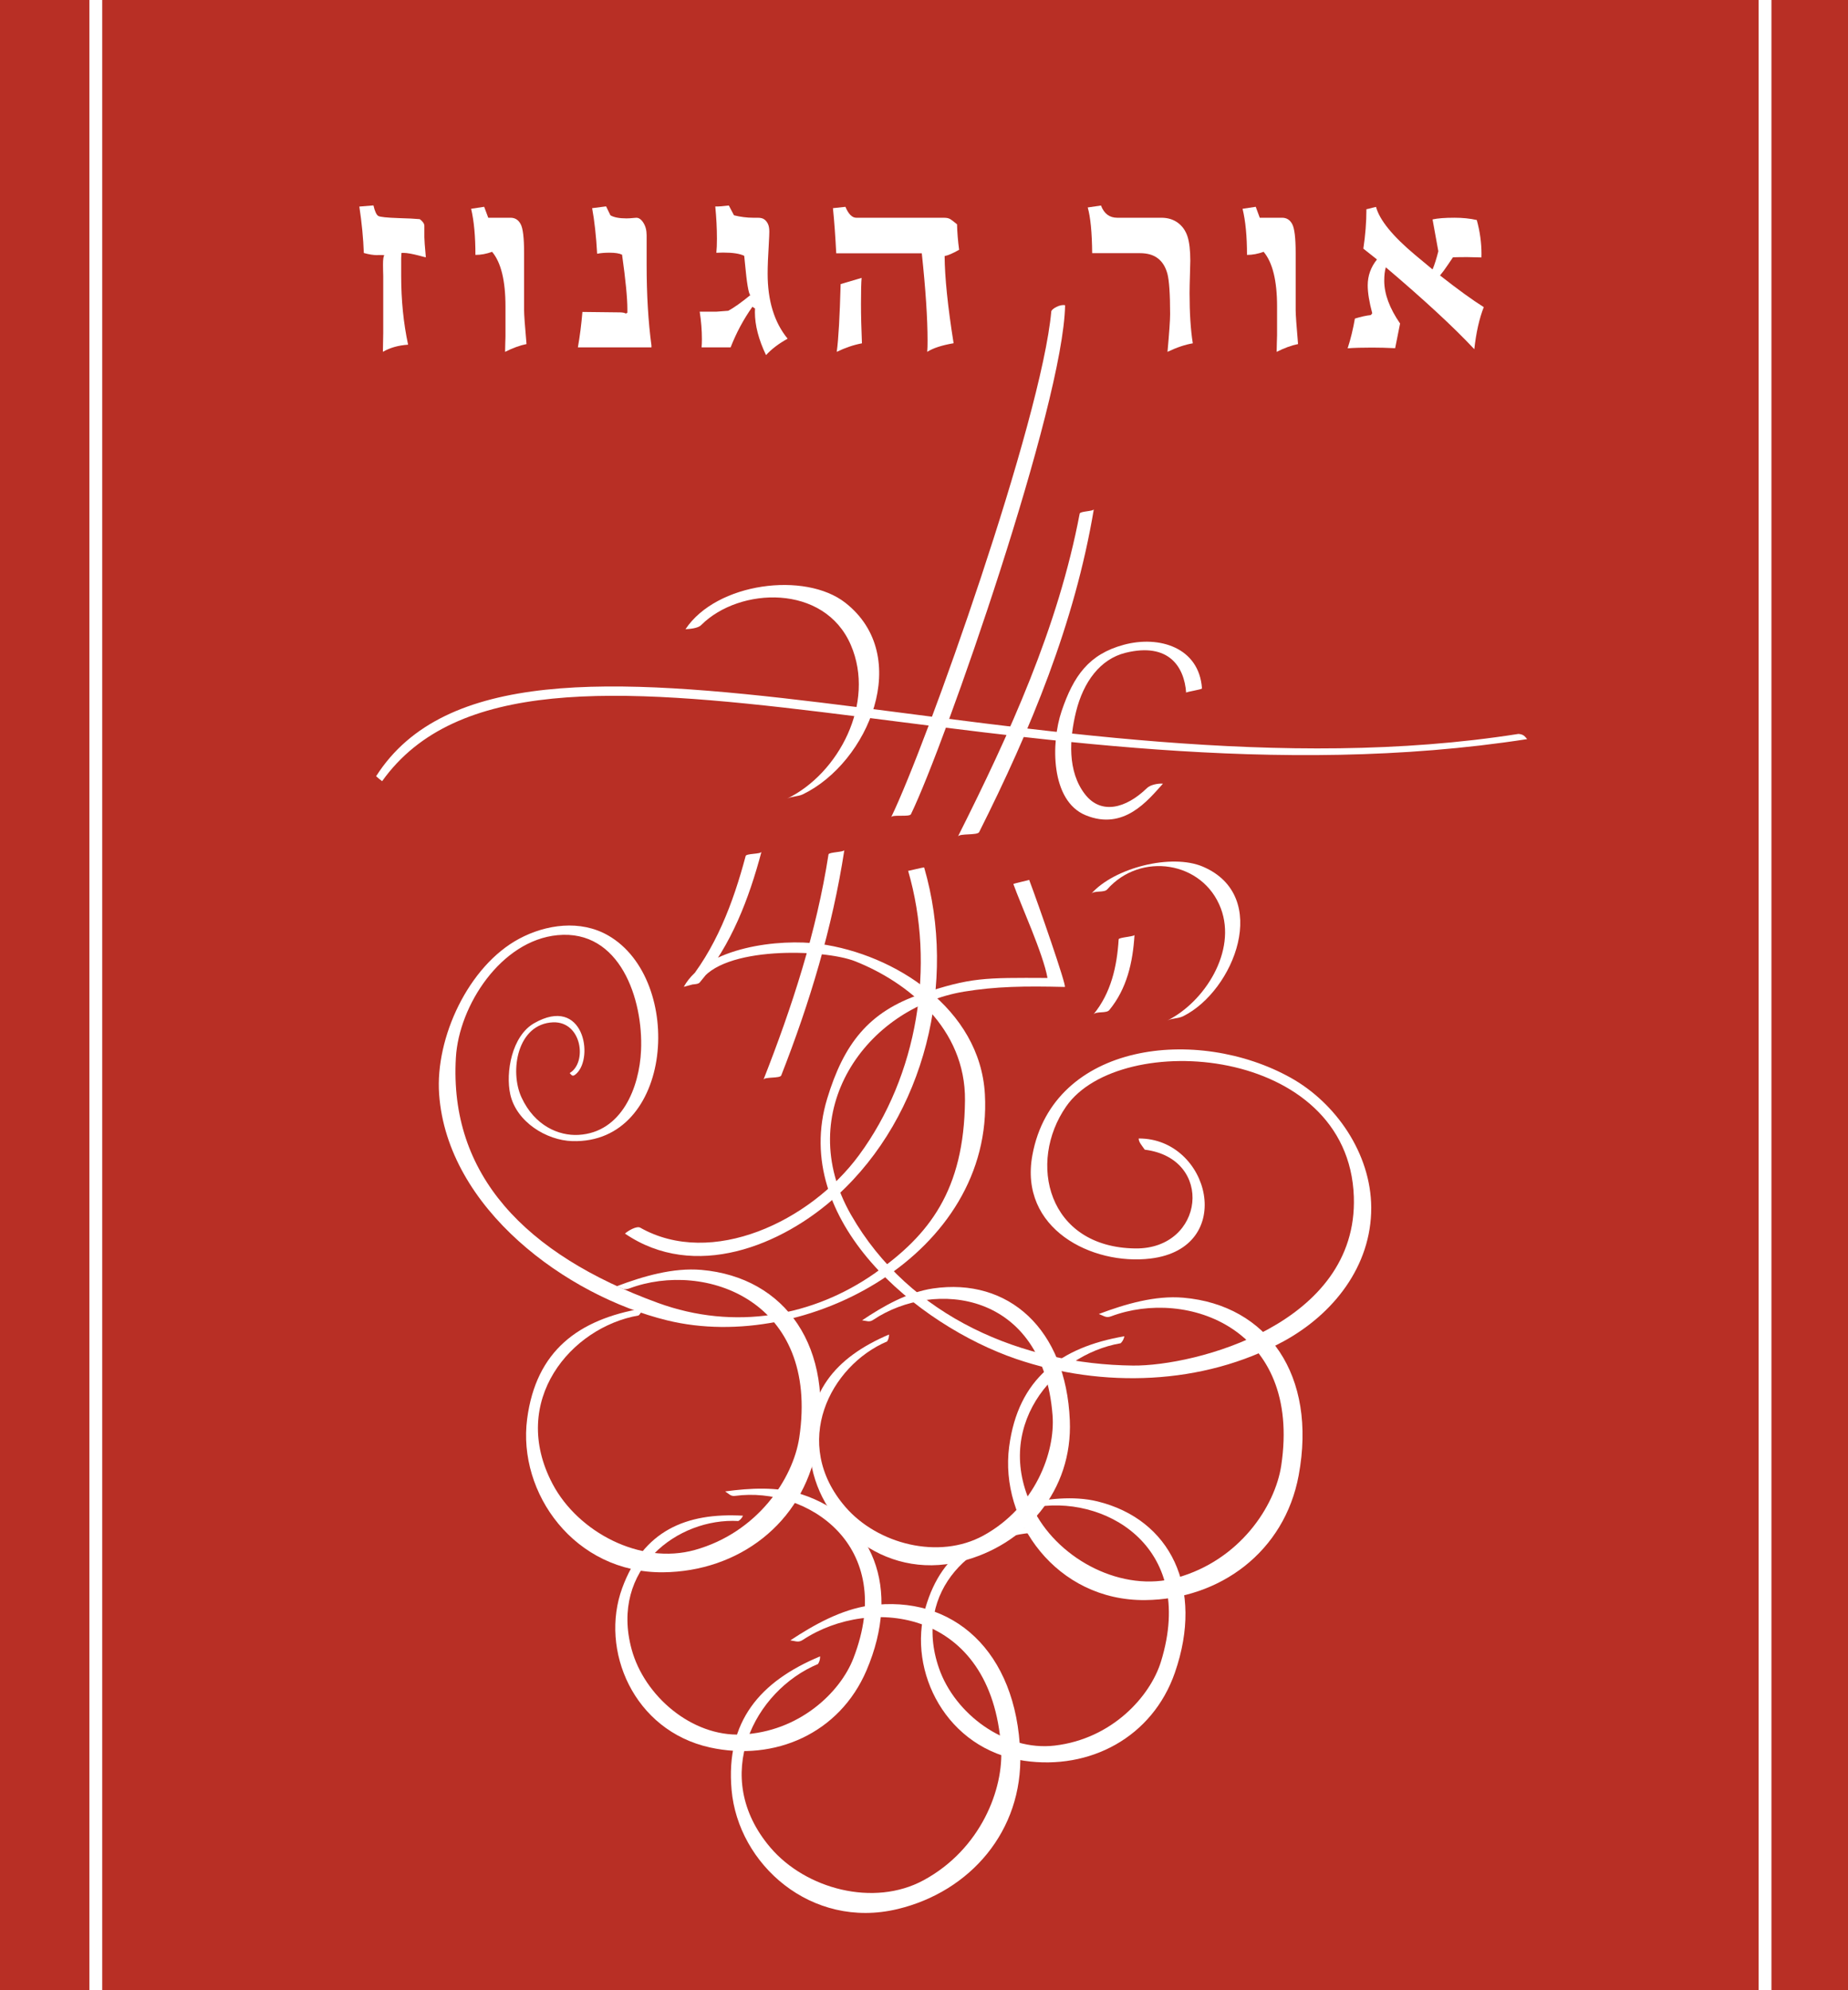 <svg xmlns="http://www.w3.org/2000/svg" width="144" height="155" viewBox="0 0 144 155" fill="none"><rect width="144" height="155" fill="#B82F25"></rect><path d="M78.965 68.863C79.546 70.49 81.287 74.286 81.623 76.174C76.675 76.151 75.649 76.128 71.774 77.424C67.672 78.796 65.741 81.334 64.455 85.575C61.566 95.086 71.527 103.236 79.185 105.85C85.888 108.137 93.73 107.906 100.033 104.467C103.889 102.359 106.867 98.628 106.85 94.052C106.826 89.835 104.078 85.905 100.59 83.955C93.296 79.878 82.074 81.171 80.448 89.96C79.378 95.726 85.118 98.575 89.647 98.029C96.408 97.215 94.274 88.651 88.731 88.676C88.717 88.94 88.961 89.203 89.203 89.55C94.657 90.225 93.866 97.311 88.463 97.242C81.622 97.154 80.042 90.538 83.083 86.175C87.278 80.156 105.088 81.413 105.494 93.213C105.836 103.146 93.092 106.417 88.281 106.364C79.773 106.275 70.89 102.641 66.302 94.602C61.734 86.6 67.47 78.505 75.125 77.238C77.615 76.83 79.821 76.798 82.97 76.874C83.156 76.879 80.884 70.346 80.194 68.53C80.204 68.56 78.954 68.813 78.965 68.863Z" fill="white"></path><path d="M64.559 66.548C63.63 72.568 61.712 78.447 59.492 84.095C59.584 83.858 60.772 84.016 60.875 83.767C63.093 78.123 64.868 72.233 65.793 66.213C65.77 66.377 64.585 66.368 64.559 66.548Z" fill="white"></path><path d="M58.101 66.681C57.131 70.327 55.756 73.979 53.283 76.865C53.696 76.751 54.104 76.64 54.522 76.528C56.213 73.661 64.207 73.909 66.644 74.877C70.713 76.494 75.248 80.09 75.194 85.712C75.125 92.727 72.41 96.206 68.148 99.186C63.389 102.511 57.273 103.678 51.254 101.479C40.889 97.691 34.994 91.481 35.523 82.378C35.758 78.319 39.045 73.258 43.443 72.84C48.321 72.372 50.13 77.852 49.952 81.814C49.826 84.699 48.45 88.211 45.075 88.397C43.539 88.482 41.663 87.69 40.639 85.484C39.689 83.434 40.305 79.74 43.105 79.629C45.349 79.559 45.77 82.771 44.39 83.581C44.57 83.773 44.62 83.899 44.914 83.627C46.299 82.349 45.47 77.502 41.622 79.698C39.881 80.692 39.383 83.538 39.762 85.241C40.243 87.39 42.584 88.824 44.595 88.882C52.491 89.108 53.376 76.312 47.396 72.867C45.224 71.615 42.535 72.005 40.459 73.117C36.496 75.238 33.908 80.836 34.217 85.215C34.845 94.138 44.16 100.931 51.983 102.843C62.815 105.497 77.43 97.632 76.745 85.234C76.374 78.555 69.703 74.317 63.872 73.521C60.764 73.097 55.017 73.749 53.281 76.863C53.428 76.599 54.312 76.769 54.521 76.527C56.983 73.641 58.363 69.99 59.336 66.343C59.281 66.543 58.154 66.462 58.099 66.678L58.101 66.681Z" fill="white"></path><path d="M87.169 73.16C87.037 75.285 86.575 77.343 85.203 79.015C85.422 78.746 86.21 78.954 86.437 78.676C87.812 77.009 88.273 74.949 88.403 72.825C88.389 72.951 87.177 73.013 87.169 73.16Z" fill="white"></path><path d="M86.275 69.277C88.872 66.328 93.74 67.071 95.13 70.754C96.39 74.1 93.854 78.048 90.968 79.484C91.338 79.3 91.831 79.341 92.201 79.15C96.17 77.173 99.065 69.801 93.749 67.512C91.292 66.449 86.808 67.599 85.037 69.612C85.275 69.348 86.033 69.549 86.274 69.277H86.275Z" fill="white"></path><path d="M93.661 53.62C93.437 50.424 90.323 49.481 87.574 50.22C84.854 50.952 83.653 52.636 82.72 55.397C81.886 57.863 81.857 62.373 84.594 63.498C87.574 64.724 89.446 62.34 90.619 61.041C90.255 61.005 89.642 61.124 89.379 61.38C87.71 63 85.795 63.451 84.564 61.889C83.154 60.098 83.332 57.521 83.85 55.425C84.419 53.122 85.727 51.331 87.71 50.845C91.061 50.024 92.281 51.923 92.427 53.956C92.416 53.884 93.667 53.711 93.661 53.62Z" fill="white"></path><path d="M84.132 40.003C82.444 48.9 78.661 57.161 74.646 65.153C74.772 64.901 76.159 65.079 76.296 64.815C80.307 56.829 83.745 48.551 85.233 39.667C85.204 39.832 84.162 39.815 84.133 40.003H84.132Z" fill="white"></path><path d="M69.444 63.647C69.553 63.425 70.868 63.658 70.983 63.418C73.629 57.971 82.867 31.475 82.994 23.778C82.629 23.672 81.938 24.056 81.918 24.262C81.152 32.743 72.188 58.002 69.443 63.647H69.444Z" fill="white"></path><path d="M54.652 48.672C57.627 45.715 64.246 45.459 66.3 50.243C68.246 54.761 65.351 60.258 61.332 62.205C61.711 62.02 62.19 62.052 62.569 61.865C67.664 59.394 71.17 51.096 65.868 46.948C62.741 44.502 55.841 45.368 53.413 49.01C53.725 48.993 54.411 48.946 54.652 48.671V48.672Z" fill="white"></path><path d="M70.764 67.828C72.915 75.232 71.505 83.774 66.939 89.972C63.131 95.15 55.448 98.77 49.885 95.622C49.618 95.471 48.949 95.853 48.699 96.085C54.11 99.778 60.92 97.057 65.235 93.12C72.091 86.868 74.603 76.477 72.014 67.574C72.002 67.525 70.767 67.853 70.763 67.827L70.764 67.828Z" fill="white"></path><path d="M29.309 60.458C39.945 43.783 81.531 62.953 118.322 57.165C118.754 57.199 118.829 57.388 119 57.57C79.912 63.625 41.221 44.802 29.776 60.847C29.457 60.608 29.309 60.458 29.309 60.458Z" fill="white"></path><path d="M29.836 27.406L29.862 25.949V21.491C29.862 21.407 29.856 21.269 29.851 21.079C29.845 20.863 29.845 20.706 29.845 20.608C29.845 20.205 29.877 19.963 29.949 19.88C29.886 19.869 29.803 19.863 29.694 19.863H29.49C29.432 19.87 29.395 19.872 29.38 19.872C29.093 19.872 28.748 19.817 28.35 19.706C28.309 18.569 28.194 17.364 28 16.09L29.099 16C29.208 16.467 29.339 16.743 29.48 16.822C29.621 16.903 30.155 16.957 31.07 16.988C31.781 17.006 32.325 17.035 32.711 17.07C32.947 17.249 33.067 17.424 33.067 17.595V18.474C33.067 18.67 33.104 19.196 33.182 20.042C33.078 20.023 32.904 19.979 32.659 19.91C32.116 19.77 31.707 19.697 31.44 19.697C31.389 19.697 31.331 19.697 31.283 19.703C31.283 19.733 31.278 19.794 31.272 19.888C31.261 20.021 31.261 20.115 31.261 20.176V21.498C31.261 23.38 31.439 25.163 31.8 26.848C31.052 26.896 30.389 27.082 29.834 27.405L29.836 27.406Z" fill="white"></path><path d="M36.711 16.262L37.728 16.108L38.046 16.96H39.785C40.13 16.96 40.39 17.122 40.566 17.448C40.749 17.773 40.838 18.524 40.838 19.699V24.171C40.838 24.506 40.901 25.384 41.027 26.799C40.52 26.899 39.966 27.101 39.357 27.407C39.357 27.294 39.36 27.058 39.373 26.692C39.387 26.385 39.388 26.191 39.388 26.113V23.869C39.388 21.861 39.041 20.444 38.346 19.614C37.91 19.774 37.48 19.855 37.046 19.855C37.046 18.405 36.937 17.21 36.711 16.264V16.262Z" fill="white"></path><path d="M46.139 16.215L47.23 16.075L47.565 16.77C47.84 16.931 48.257 17.011 48.812 17.011C48.985 17.011 49.168 16.999 49.377 16.977C49.477 16.965 49.55 16.961 49.587 16.961C49.79 16.961 49.974 17.095 50.135 17.354C50.302 17.614 50.387 17.939 50.387 18.325V20.609C50.387 22.968 50.513 25.068 50.763 26.909V27.058H45.03C45.187 26.175 45.302 25.256 45.383 24.297L48.321 24.331C48.525 24.335 48.677 24.365 48.766 24.422L48.886 24.363V24.065C48.886 23.226 48.751 21.816 48.473 19.838C48.258 19.734 47.929 19.683 47.5 19.683C47.136 19.683 46.815 19.708 46.531 19.765C46.453 18.374 46.321 17.195 46.141 16.217L46.139 16.215Z" fill="white"></path><path d="M55.736 16.082C55.924 16.093 56.275 16.068 56.792 16.007L57.194 16.77C57.696 16.896 58.201 16.96 58.686 16.96H59.05C59.275 16.96 59.45 17.004 59.569 17.099C59.692 17.195 59.786 17.316 59.85 17.465C59.916 17.613 59.947 17.809 59.947 18.049C59.947 18.199 59.934 18.51 59.908 18.985C59.848 19.947 59.816 20.723 59.816 21.319C59.816 23.426 60.336 25.113 61.374 26.381C60.679 26.763 60.123 27.189 59.69 27.659C59.116 26.456 58.824 25.342 58.824 24.318C58.824 24.22 58.827 24.125 58.833 24.029L58.629 23.896C57.931 24.879 57.372 25.93 56.932 27.055H54.669C54.685 26.869 54.694 26.66 54.694 26.427C54.694 25.725 54.637 25.01 54.522 24.278H55.808L56.749 24.206C57.188 23.972 57.759 23.565 58.465 22.989C58.332 22.88 58.19 22.05 58.049 20.509C58.02 20.194 58.004 20.003 57.991 19.928C57.655 19.758 57.105 19.673 56.336 19.673C56.173 19.673 56.001 19.678 55.819 19.689C55.85 19.406 55.865 19.044 55.865 18.591C55.865 17.771 55.819 16.936 55.736 16.083V16.082Z" fill="white"></path><path d="M74.737 19.455C74.25 19.733 73.874 19.895 73.607 19.945C73.618 21.591 73.847 23.855 74.307 26.735C73.381 26.893 72.701 27.117 72.252 27.406C72.273 27.166 72.278 26.882 72.278 26.553C72.278 24.81 72.127 22.533 71.828 19.73H65.161C65.095 18.453 65.014 17.284 64.905 16.215L65.878 16.11C66.113 16.675 66.4 16.961 66.727 16.961H73.544C73.748 16.961 73.905 16.989 74.009 17.049C74.118 17.106 74.302 17.247 74.574 17.471C74.59 18.098 74.642 18.755 74.737 19.457V19.455ZM65.503 22.129L67.139 21.645C67.105 22.022 67.09 22.697 67.09 23.668C67.09 24.568 67.116 25.592 67.164 26.742C66.523 26.862 65.87 27.082 65.201 27.405C65.339 26.393 65.436 24.633 65.504 22.127L65.503 22.129Z" fill="white"></path><path d="M84.756 16.16L85.791 16.008C86.032 16.643 86.453 16.96 87.054 16.96H90.497C90.994 16.96 91.418 17.088 91.773 17.346C92.129 17.604 92.379 17.961 92.531 18.413C92.678 18.867 92.751 19.501 92.751 20.313C92.751 20.488 92.74 20.827 92.725 21.327C92.705 22.001 92.694 22.503 92.694 22.833C92.694 24.388 92.777 25.689 92.946 26.742C92.36 26.839 91.701 27.058 90.974 27.405C91.11 25.918 91.178 24.94 91.178 24.461C91.178 22.889 91.104 21.834 90.963 21.309C90.817 20.783 90.571 20.388 90.221 20.122C89.876 19.852 89.405 19.719 88.814 19.719H85.105C85.089 18.105 84.975 16.915 84.757 16.157L84.756 16.16Z" fill="white"></path><path d="M96.825 16.262L97.85 16.108L98.163 16.96H99.907C100.252 16.96 100.512 17.122 100.688 17.448C100.869 17.773 100.961 18.524 100.961 19.699V24.171C100.961 24.506 101.024 25.384 101.147 26.799C100.642 26.899 100.085 27.101 99.479 27.407C99.479 27.294 99.482 27.058 99.494 26.692C99.508 26.385 99.512 26.191 99.512 26.113V23.869C99.512 21.861 99.162 20.444 98.465 19.614C98.026 19.774 97.597 19.855 97.169 19.855C97.169 18.405 97.054 17.21 96.824 16.264L96.825 16.262Z" fill="white"></path><path d="M106.472 16.296C106.564 16.282 106.722 16.243 106.945 16.182C107.081 16.15 107.173 16.126 107.223 16.117C107.498 17.139 108.517 18.391 110.274 19.862L111.628 20.986C111.785 20.616 111.932 20.146 112.078 19.571L111.628 17.092C112.021 17.003 112.584 16.959 113.333 16.959C113.975 16.959 114.557 17.02 115.074 17.138C115.32 18.032 115.441 18.912 115.441 19.778C115.441 19.872 115.441 19.965 115.435 20.052C114.855 20.034 114.494 20.026 114.342 20.026C113.892 20.026 113.516 20.031 113.218 20.041C113.134 20.163 113.008 20.347 112.847 20.59C112.597 20.965 112.382 21.252 112.209 21.454C113.58 22.53 114.714 23.354 115.618 23.922C115.268 24.815 115.022 25.909 114.881 27.199C113.312 25.518 111.017 23.394 107.986 20.82C107.906 21.093 107.863 21.437 107.863 21.865C107.863 22.897 108.277 24.011 109.097 25.2L108.713 27.121C108.056 27.089 107.456 27.074 106.922 27.074C106.162 27.074 105.526 27.091 105.011 27.13C105.255 26.381 105.439 25.607 105.576 24.815C106.06 24.665 106.474 24.576 106.816 24.542L106.928 24.403C106.69 23.511 106.575 22.789 106.575 22.229C106.575 21.484 106.813 20.811 107.297 20.209L106.235 19.367C106.393 18.314 106.474 17.291 106.474 16.297L106.472 16.296Z" fill="white"></path><path d="M87.615 104.082C82.639 104.936 79.334 107.37 78.635 112.685C77.877 118.447 82.329 124.701 89.237 124.631C95.067 124.573 100.092 120.86 101.195 114.921C102.642 107.128 98.773 101.649 92.214 101.079C90.013 100.888 87.675 101.573 85.623 102.348C86.022 102.491 86.184 102.68 86.586 102.526C92.49 100.312 101.437 103.478 99.838 114.142C99.359 117.337 96.586 121.532 91.698 122.893C87.457 124.074 82.601 121.504 80.618 117.754C77.195 111.282 82.052 105.536 87.321 104.626C87.568 104.399 87.613 104.08 87.613 104.08L87.615 104.082Z" fill="white"></path><path d="M50.056 101.916C45.081 102.77 41.774 105.204 41.076 110.519C40.319 116.281 44.77 122.535 51.678 122.466C57.508 122.407 62.533 118.694 63.637 112.756C65.084 104.963 61.216 99.484 54.656 98.913C52.455 98.723 50.117 99.407 48.065 100.183C48.465 100.326 48.626 100.515 49.028 100.36C54.933 98.146 63.879 101.312 62.28 111.976C61.801 115.171 59.028 119.366 54.141 120.728C49.9 121.909 45.044 119.339 43.06 115.588C39.637 109.116 44.495 103.371 49.763 102.461C50.011 102.233 50.056 101.915 50.056 101.915V101.916Z" fill="white"></path><path d="M69.273 103.947C65.082 105.728 62.671 108.546 63.127 113.353C63.62 118.565 68.782 123.127 74.827 121.633C79.928 120.374 83.589 116.076 83.363 110.639C83.066 103.503 78.571 99.499 72.704 100.359C70.734 100.649 68.822 101.734 67.177 102.84C67.556 102.883 67.735 103.015 68.058 102.795C72.791 99.63 81.274 100.552 82.017 110.237C82.239 113.139 80.65 117.394 76.637 119.6C73.155 121.515 68.378 120.267 65.885 117.388C61.581 112.422 64.686 106.375 69.125 104.485C69.296 104.233 69.272 103.946 69.272 103.946L69.273 103.947Z" fill="white"></path><path d="M57.892 118.058C53.435 117.805 50.112 119.247 48.484 123.694C46.718 128.515 49.353 134.795 55.327 136.111C60.367 137.221 65.419 135.016 67.518 130.113C70.272 123.677 67.99 118.18 62.44 116.383C60.577 115.781 58.428 115.906 56.507 116.167C56.825 116.37 56.927 116.565 57.305 116.512C62.826 115.776 69.934 120.287 66.497 129.171C65.467 131.832 62.265 134.9 57.786 135.102C53.9 135.277 50.205 132.094 49.217 128.464C47.513 122.199 52.812 118.208 57.533 118.472C57.79 118.325 57.892 118.059 57.892 118.059V118.058Z" fill="white"></path><path d="M81.105 118.945C76.638 119.014 73.425 120.69 72.109 125.245C70.682 130.182 73.748 136.262 79.801 137.146C84.909 137.892 89.797 135.329 91.549 130.285C93.849 123.664 91.189 118.343 85.526 116.947C83.624 116.48 81.489 116.759 79.592 117.158C79.923 117.337 80.039 117.524 80.411 117.445C85.869 116.314 93.277 120.307 90.466 129.42C89.623 132.149 86.642 135.441 82.185 135.964C78.318 136.418 74.411 133.505 73.172 129.953C71.035 123.824 76.046 119.459 80.775 119.384C81.021 119.219 81.103 118.947 81.103 118.947L81.105 118.945Z" fill="white"></path><path d="M63.904 129.015C59.235 130.96 56.537 134.07 57.006 139.412C57.514 145.203 63.21 150.309 69.935 148.699C75.609 147.341 79.708 142.597 79.499 136.558C79.224 128.632 74.263 124.151 67.741 125.059C65.552 125.366 63.419 126.555 61.585 127.769C62.005 127.819 62.203 127.968 62.563 127.728C67.844 124.249 77.256 125.34 78.006 136.101C78.23 139.325 76.433 144.037 71.96 146.456C68.079 148.555 62.785 147.131 60.038 143.915C55.298 138.366 58.793 131.675 63.735 129.613C63.928 129.335 63.902 129.015 63.902 129.015H63.904Z" fill="white"></path><line x1="137.535" y1="1.93188e-08" x2="137.535" y2="155" stroke="white"></line><line x1="7.465" y1="1.93188e-08" x2="7.465" y2="155" stroke="white"></line></svg>